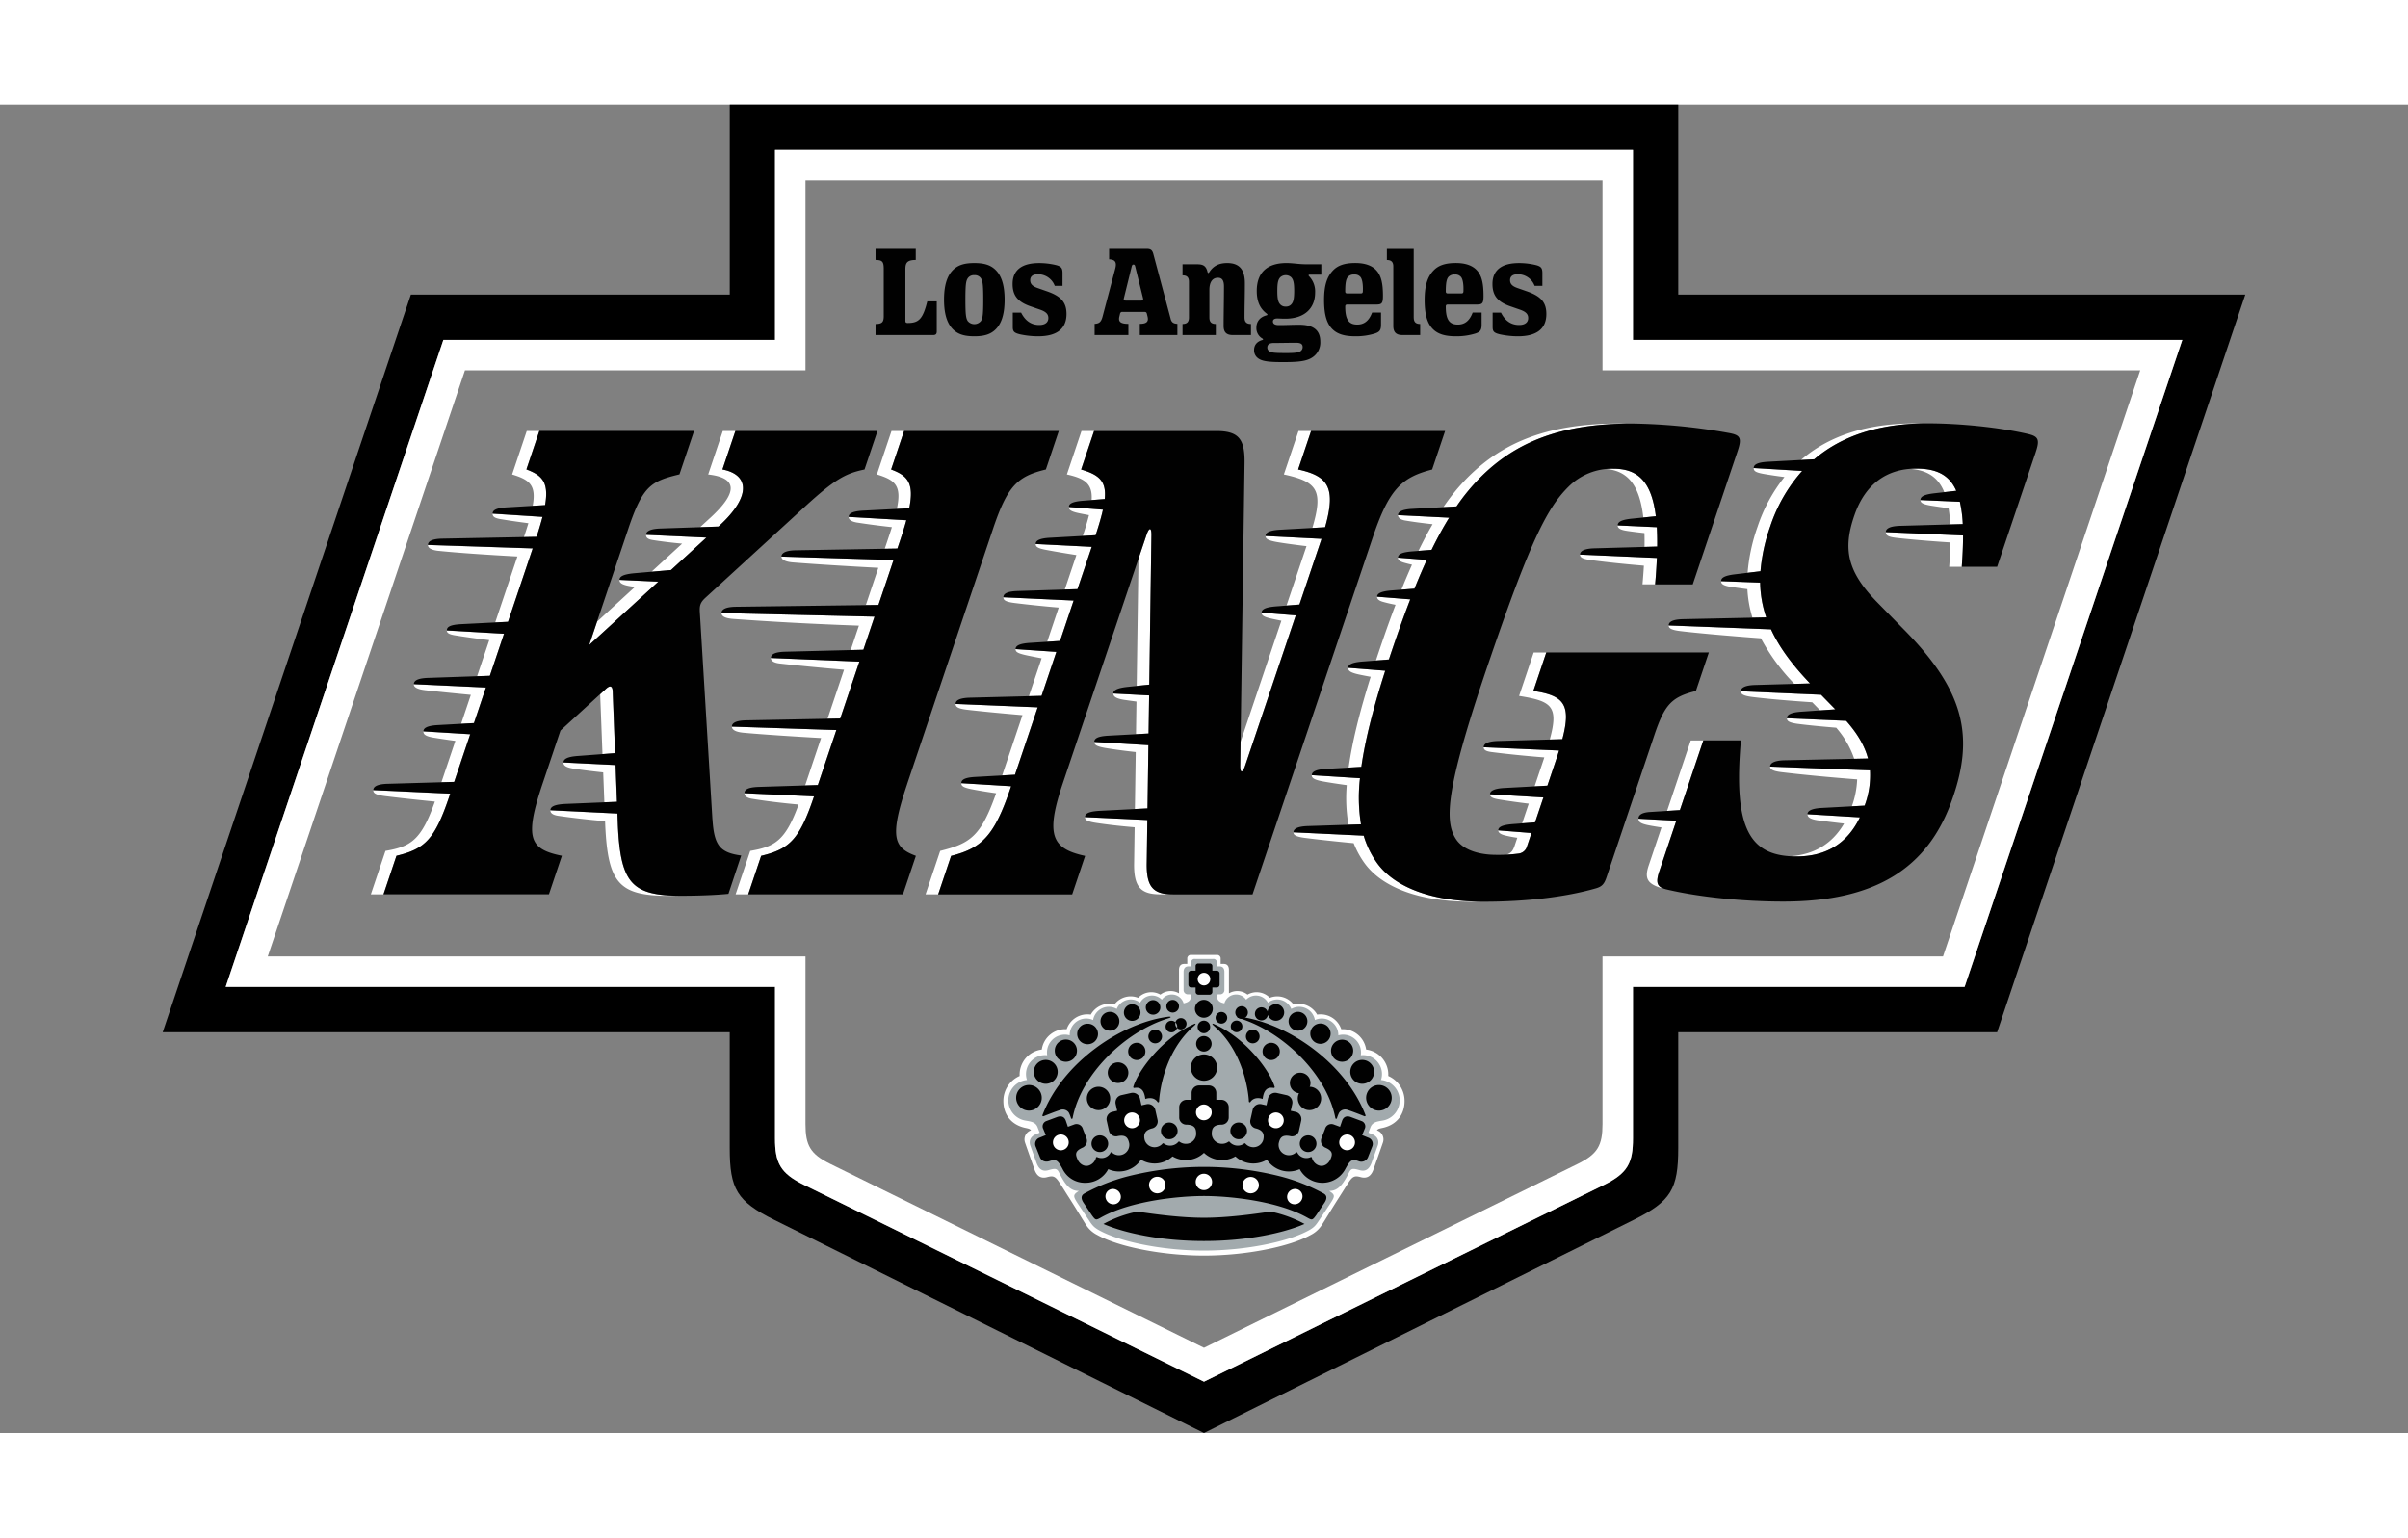 <?xml version="1.0" encoding="UTF-8" standalone="no"?>
<svg
   height="252.72"
   viewBox="-75 0 1110 612.404"
   width="395.695"
   version="1.1"
   id="svg14"
   sodipodi:docname="23-tile.svg"
   inkscape:version="1.3.2 (091e20e, 2023-11-25)"
   xmlns:inkscape="http://www.inkscape.org/namespaces/inkscape"
   xmlns:sodipodi="http://sodipodi.sourceforge.net/DTD/sodipodi-0.dtd"
   xmlns="http://www.w3.org/2000/svg"
   xmlns:svg="http://www.w3.org/2000/svg">
  <rect x="-75" y="0" width="1110" height="612.404" fill="#808080" stroke="none"/>
  <defs
     id="defs14" />
  <sodipodi:namedview
     id="namedview14"
     pagecolor="#ffffff"
     bordercolor="#000000"
     borderopacity="0.25"
     inkscape:showpageshadow="2"
     inkscape:pageopacity="0.0"
     inkscape:pagecheckerboard="0"
     inkscape:deskcolor="#d1d1d1"
     inkscape:zoom="3.3738509"
     inkscape:cx="182.13609"
     inkscape:cy="134.26794"
     inkscape:window-width="3440"
     inkscape:window-height="1387"
     inkscape:window-x="1728"
     inkscape:window-y="25"
     inkscape:window-maximized="1"
     inkscape:current-layer="svg14" />
  <path
     id="path1"
     d="M 261.392 0.003 L 261.392 87.544 L 114.399 87.544 L 0 427.613 L 261.381 427.613 L 261.381 481.065 C 261.381 499.894 264.705 505.611 281.878 514.124 L 479.989 612.405 L 678.105 514.124 C 695.278 505.603 698.602 499.894 698.602 481.065 L 698.602 427.613 L 845.6 427.613 L 959.999 87.544 L 698.613 87.544 L 698.613 0.003 L 261.392 0.003 z M 282.256 20.883 L 677.733 20.883 L 677.733 108.43 L 930.956 108.43 L 830.604 406.733 L 677.733 406.733 L 677.733 476.578 C 677.733 487.836 675.324 492.623 664.391 498.005 L 479.994 588.752 L 295.597 498.005 C 284.664 492.632 282.256 487.836 282.256 476.578 L 282.256 406.733 L 29.033 406.733 L 129.384 108.43 L 282.256 108.43 L 282.256 20.883 z " />
  <path
     id="path2"
     style="display:inline;fill:#ffffff;fill-opacity:1"
     d="M 282.256 20.883 L 282.256 108.43 L 129.384 108.43 L 29.033 406.733 L 282.256 406.733 L 282.256 476.578 C 282.256 487.836 284.664 492.632 295.597 498.005 L 479.994 588.752 L 664.391 498.005 C 675.324 492.623 677.733 487.836 677.733 476.578 L 677.733 406.733 L 830.604 406.733 L 930.956 108.43 L 677.733 108.43 L 677.733 20.883 L 282.256 20.883 z M 296.298 34.919 L 663.69 34.919 L 663.69 122.467 L 911.56 122.467 L 820.655 392.701 L 663.69 392.701 L 663.69 469.976 C 663.69 479.78 661.471 483.801 652.278 488.324 L 479.994 573.11 L 307.711 488.324 C 298.509 483.793 296.298 479.779 296.298 469.976 L 296.298 392.701 L 48.423 392.701 L 139.334 122.467 L 296.298 122.467 L 296.298 34.919 z " />
  <path
     d="m485.803 392.012a1.626 1.626 0 0 1 1.871 1.77v2.35h1.4c1.794 0 2.42 1.23 2.42 2.8v10.755a7.598 7.598 0 0 1 8.575.603 8.438 8.438 0 0 1 10.269 1.462 9.354 9.354 0 0 1 10.918 3.062 9.764 9.764 0 0 1 10.903 4.693 10.076 10.076 0 0 1 11.119 6.727 10.919 10.919 0 0 1 11.466 9.38 11.624 11.624 0 0 1 10.2 12.178 12.556 12.556 0 0 1 7.508 11.599c0 5.776-3.21 10.686-9.759 12.263-1.46.34-2.405.402-2.984 1.206a4.401 4.401 0 0 1 2.845 5.389c-.301 1.005-4.43 12.627-4.43 12.627-.983 2.93-2.862 4.392-5.854 3.573-2.83-.782-3.781-.394-5.784 2.682-1.53 2.35-2.683 4.269-3.874 6.101-3.517 5.452-6.665 10.779-8.443 13.494a13.176 13.176 0 0 1 -4.995 4.383c-9.906 5.53-30.218 9.495-49.185 9.495s-39.28-3.959-49.185-9.495a13.159 13.159 0 0 1 -4.995-4.383c-1.778-2.715-4.918-8.034-8.444-13.494-1.19-1.84-2.335-3.75-3.874-6.1-2.003-3.077-2.96-3.465-5.791-2.683-2.985.819-4.864-.642-5.846-3.573 0 0-4.128-11.622-4.43-12.627a4.397 4.397 0 0 1 2.845-5.389c-.58-.804-1.523-.858-2.992-1.206-6.542-1.577-9.758-6.487-9.758-12.263a12.556 12.556 0 0 1 7.508-11.599 11.635 11.635 0 0 1 10.198-12.178 10.928 10.928 0 0 1 11.468-9.38 10.069 10.069 0 0 1 11.118-6.727 9.774 9.774 0 0 1 10.903-4.693 9.349 9.349 0 0 1 10.918-3.062 8.428 8.428 0 0 1 10.269-1.462 7.594 7.594 0 0 1 8.574-.603v-10.755c0-1.57.627-2.8 2.42-2.8h1.4v-2.35a1.626 1.626 0 0 1 1.872-1.77h11.637z"
     fill="#fff"
     id="path4" />
  <path
     d="m561.603 449.654a8.725 8.725 0 0 0 -8.289-11.466c-.34 0-.689.023-1.029.054a7.544 7.544 0 0 0 .101-1.268 8.243 8.243 0 0 0 -8.242-8.235 8.091 8.091 0 0 0 -2.228.31v-.132a7.603 7.603 0 0 0 -7.597-7.609h-.011a7.595 7.595 0 0 0 -3.186.696 7.327 7.327 0 0 0 -10.887-5.111 6.967 6.967 0 0 0 -10.763-2.883 6.274 6.274 0 0 0 -10.037-1.377 5.644 5.644 0 0 0 -10.036 1.67c-2.606-.526-3.379-1.632-3.379-3.38 0-.687.123-.765.789-.765h.525a1.969 1.969 0 0 0 2.073-1.878v-8.405c0-1.446-.58-2.591-2.227-2.591h-1.284v-1.786a1.498 1.498 0 0 0 -1.724-1.632h-8.344a1.499 1.499 0 0 0 -1.724 1.632v1.786h-1.283c-1.655 0-2.234 1.153-2.234 2.59v8.406a1.975 1.975 0 0 0 2.079 1.878h.518c.665 0 .797.078.797.766 0 1.747-.774 2.845-3.38 3.379a5.644 5.644 0 0 0 -10.036-1.67 6.273 6.273 0 0 0 -10.036 1.377 6.957 6.957 0 0 0 -10.756 2.884 7.333 7.333 0 0 0 -10.895 5.11 7.53 7.53 0 0 0 -3.177-.696 7.611 7.611 0 0 0 -7.617 7.609v.132a8.236 8.236 0 0 0 -10.47 7.925 8.441 8.441 0 0 0 .094 1.268q-.508-.051-1.02-.054a8.733 8.733 0 0 0 -8.739 8.73 8.39 8.39 0 0 0 .45 2.736 9.439 9.439 0 0 0 -.821 18.69c2.482.441 4.771.626 5.707 3.1.255.673.58 1.477.943 2.506l-1.778.742c-2.56 1.067-3.28 3.24-2.475 5.304l2.637 7.339c.99 2.976 2.536 4.754 5.568 3.92 2.876-.79 3.873-1.044 4.863.796 2.915 5.8 5.165 8.776 9.294 8.738-2.868 1.855-2.768 2.412-.317 6.13l4.925 7.37c1.671 2.583 2.443 3.279 4.237 4.385 9.596 5.551 29.6 9.626 48.83 9.626s39.241-4.075 48.837-9.626c1.786-1.098 2.567-1.802 4.238-4.385l4.917-7.37c2.46-3.71 2.56-4.267-.317-6.13 4.13.038 6.379-2.939 9.301-8.738.983-1.84 1.988-1.585 4.857-.797 3.031.835 4.577-.943 5.574-3.92l2.637-7.338c.805-2.064.078-4.237-2.474-5.304l-1.778-.742c.363-1.029.688-1.833.936-2.506.934-2.474 3.232-2.66 5.713-3.1a9.441 9.441 0 0 0 -.819-18.69"
     fill="#a2aaad"
     fill-rule="evenodd"
     id="path5" />
  <g
     fill="#010101"
     id="g10">
    <path
       d="m476.13 406.997v2.026a1.302 1.302 0 0 0 1.3 1.299h5.141a1.29 1.29 0 0 0 1.291-1.3v-2.025h2.034a1.302 1.302 0 0 0 1.299-1.3v-5.142a1.294 1.294 0 0 0 -1.299-1.29h-2.034v-2.034a1.188 1.188 0 0 0 -1.29-1.291h-5.143a1.169 1.169 0 0 0 -1.3 1.29v2.035h-2.025a1.294 1.294 0 0 0 -1.299 1.29v5.142a1.297 1.297 0 0 0 1.299 1.3zm-43.578 106.023c13.817-7.708 35.931-9.866 47.445-9.88 11.513.014 33.627 2.156 47.445 9.88 2.413 1.347 2.52 1.33 4.26-1.027l3.874-5.8q1.857-2.892-.386-4.198a86.665 86.665 0 0 0 -20.244-7.965 143.405 143.405 0 0 0 -69.883 0 87.018 87.018 0 0 0 -20.244 7.965q-2.241 1.305-.386 4.199l3.873 5.799c1.733 2.358 1.84 2.38 4.26 1.027"
       id="path6" />
    <path
       d="m477.722 452.167a3.431 3.431 0 0 0 -3.434 3.428v3.184h-2.288a3.424 3.424 0 0 0 -3.425 3.423v4.619a3.297 3.297 0 0 0 3.084 3.409c4.393 0 4.733 2.095 4.733 4.423a4.727 4.727 0 0 1 -4.733 4.423 4.97 4.97 0 0 1 -2.96-.966.353.353 0 0 0 -.535.077 4.936 4.936 0 0 1 -3.765 1.725 4.88 4.88 0 0 1 -3.015-1.03.355.355 0 0 0 -.503.094 4.963 4.963 0 0 1 -2.652 1.562 4.736 4.736 0 0 1 -5.583-3.271c-.518-2.273-.232-4.477 3.65-5.351a3.312 3.312 0 0 0 2.265-4.005l-1.012-4.501a3.422 3.422 0 0 0 -4.098-2.59l-2.274.51-.704-3.108a3.424 3.424 0 0 0 -4.09-2.59l-4.508 1.013a3.432 3.432 0 0 0 -2.59 4.098l.695 3.1-2.234.503a3.433 3.433 0 0 0 -2.59 4.098l1.013 4.5a3.312 3.312 0 0 0 3.773 2.652c4.269-.967 5.08 1.006 5.583 3.27a4.776 4.776 0 0 1 -7.972 4.2.368.368 0 0 0 -.596.054 4.706 4.706 0 0 1 -6.116 2.11.409.409 0 0 0 -.642.31 5.006 5.006 0 0 1 -3.054 3.456c-2.134.843-4.4-.502-5.351-2.566-1.105-2.397-1.476-4.022 2.443-5.684a3.442 3.442 0 0 0 1.585-4.253l-1.653-4.276a3.027 3.027 0 0 0 -3.952-2.08l-2.954 1.083-.866-2.528c-.618-2.042-2.087-2.776-4.33-1.88l-4.77 1.779a2.596 2.596 0 0 0 -1.384 3.65c.51 1.237.89 2.156 1.16 2.83l-2.846 1.167a3.038 3.038 0 0 0 -1.794 4.144l1.918 4.825c.687 1.771 2.458 2.482 4.453 1.826 3.094-1.03 3.828-.302 5.931 3.495a11.421 11.421 0 0 0 10.624 6.525 11.793 11.793 0 0 0 10.5-6.301 12.101 12.101 0 0 0 15.086-4.362 12.112 12.112 0 0 0 14.553-1.515 12.097 12.097 0 0 0 14.49-1.639 12.097 12.097 0 0 0 14.49 1.639 12.096 12.096 0 0 0 14.544 1.516 12.102 12.102 0 0 0 15.086 4.361 11.906 11.906 0 0 0 21.125-.224c2.095-3.797 2.853-4.602 5.93-3.495a3.319 3.319 0 0 0 4.454-1.826l1.91-4.825a3.039 3.039 0 0 0 -1.794-4.144l-2.845-1.167c.278-.666.657-1.585 1.16-2.83a2.59 2.59 0 0 0 -1.384-3.65l-4.772-1.779c-2.235-.896-3.71-.162-4.322 1.88l-.866 2.528-2.96-1.083a3.008 3.008 0 0 0 -3.945 2.08l-1.655 4.276a3.434 3.434 0 0 0 1.578 4.253c3.928 1.662 3.55 3.279 2.451 5.684-.959 2.064-3.224 3.41-5.359 2.566a5.026 5.026 0 0 1 -3.054-3.456.403.403 0 0 0 -.633-.31 4.714 4.714 0 0 1 -6.125-2.11.359.359 0 0 0 -.587-.054 4.833 4.833 0 0 1 -4.33 1.152 4.776 4.776 0 0 1 -3.65-5.351c.518-2.273 1.314-4.238 5.59-3.27a3.311 3.311 0 0 0 3.766-2.653l1.013-4.5a3.427 3.427 0 0 0 -2.588-4.098l-.002-0-2.235-.502.696-3.101a3.432 3.432 0 0 0 -2.59-4.098l-4.508-1.013a3.43 3.43 0 0 0 -4.091 2.59l-.696 3.109-2.273-.51a3.418 3.418 0 0 0 -4.088 2.58l-.002.009-1.013 4.5a3.302 3.302 0 0 0 2.257 4.006c3.89.874 4.168 3.086 3.658 5.35a4.739 4.739 0 0 1 -5.59 3.272 4.97 4.97 0 0 1 -2.653-1.562.35.35 0 0 0 -.495-.093 4.966 4.966 0 0 1 -6.789-.696.355.355 0 0 0 -.533-.077 5.047 5.047 0 0 1 -2.962.966 4.783 4.783 0 0 1 -4.732-4.423c0-2.258.348-4.423 4.732-4.423a3.304 3.304 0 0 0 3.093-3.41v-4.608a3.43 3.43 0 0 0 -3.427-3.433h-2.295v-3.178a3.426 3.426 0 0 0 -3.418-3.434h-4.538zm2.274 71.726c19.655 0 36.558-3.619 46.347-7.872a56.096 56.096 0 0 0 -15.673-5.69c-8.166 1.213-19.973 2.83-30.682 2.83s-22.517-1.609-30.682-2.83a56.045 56.045 0 0 0 -15.672 5.69c9.796 4.253 26.7 7.872 46.347 7.872m25.648-94.327a3.151 3.151 0 0 0 -6.302.011l0.0.028a3.151 3.151 0 0 0 6.302-.039zm-14.925-8.52a2.676 2.676 0 1 0 -2.602 2.602 2.676 2.676 0 0 0 2.602-2.602zm6.989 3.959a2.676 2.676 0 1 0 -5.35-.146q-.002.073 0 .146a2.676 2.676 0 0 0 5.35 0zm17.252 11.459a3.974 3.974 0 1 0 -3.974 3.974 3.972 3.972 0 0 0 3.974-3.97zm9.393 9.82a4.755 4.755 0 1 0 .001 0z"
       id="path7" />
    <path
       d="m533.998 458.16a5.385 5.385 0 1 0 -5.38 5.382 5.38 5.38 0 0 0 5.38-5.382zm-17.035-39.712a3.826 3.826 0 1 0 -7.651.123q.001.051.003.102a3.826 3.826 0 0 0 7.648-.225zm10.697 3.989a4.335 4.335 0 1 0 -4.208 4.462 4.33 4.33 0 0 0 4.207-4.449l-0-.005m10.707 5.837a4.685 4.685 0 1 0 0.0.003zm-41.027-12.657a2.901 2.901 0 1 1 -.001 0zm9.471.534a3.015 3.015 0 1 0 .009.001m41.961 19.924a5.115 5.115 0 0 0 -10.229.061v.001a5.113 5.113 0 0 0 5.146 5.08h.003a5.101 5.101 0 0 0 5.08-5.122zm9.658 9.775a5.505 5.505 0 0 0 -11.01.07 5.497 5.497 0 0 0 5.528 5.466l.008-0a5.502 5.502 0 0 0 5.474-5.53zm8.098 11.97a5.895 5.895 0 0 0 -5.928-5.862l-.01 0a5.9 5.9 0 1 0 5.938 5.862zm-59.495.555c.488-3.959 1.988-5.637 5.119-5.072a.389.389 0 0 0 .41-.525c-2.274-7.648-13.407-22.285-27.117-28.54-.88-.403-1.407-.689-1.547-.519-.154.178.256.596.928 1.183 12.937 11.367 15.573 29.074 15.867 34.657a.391.391 0 0 0 .72.186s1.499-2.73 5.62-1.377"
       id="path8" />
    <path
       d="m497.013 421.392c19.772 6.303 39.76 25.935 43.549 45.854a.371.371 0 0 0 .695.093 16.324 16.324 0 0 1 1.051-2.668 3.383 3.383 0 0 1 4.052-1.175c2.367.796 5.792 2.125 7.54 2.837.34.14.696-.108.556-.463-9.395-24.465-36.257-42.342-57.32-45.296-1.106-.155-1.747-.162-1.778.046-.03.247.317.355 1.655.773zm-44.073 36.992c4.122-1.352 5.621 1.377 5.621 1.377a.39.39 0 0 0 .72-.186c.286-5.582 2.923-23.289 15.866-34.656.673-.595 1.09-1.005.928-1.182-.139-.17-.665.116-1.547.518-13.709 6.255-24.844 20.892-27.117 28.54a.391.391 0 0 0 .41.525c3.132-.565 4.631 1.113 5.12 5.072m10.029-37c1.338-.408 1.693-.524 1.655-.772-.031-.216-.673-.21-1.778-.047-21.063 2.962-47.925 20.839-57.32 45.297-.139.347.217.595.557.463 1.748-.718 5.173-2.041 7.539-2.837a3.394 3.394 0 0 1 4.052 1.175 16.362 16.362 0 0 1 1.052 2.668.368.368 0 0 0 .695-.094c3.789-19.918 23.778-39.55 43.548-45.852zm23.088 22.533a6.07 6.07 0 1 0 -6.07 6.07 6.07 6.07 0 0 0 6.07-6.07zm-3.223-18.759a2.89 2.89 0 1 0 0 .021c0-.007 0-.013 0-.02zm.678 7.796a3.573 3.573 0 1 1 0-.001zm.55-16.145a4.121 4.121 0 1 0 -4.122 4.121 4.12 4.12 0 0 0 4.122-4.121zm15.773 56.283a3.843 3.843 0 1 0 -3.843 3.843 3.838 3.838 0 0 0 3.843-3.843zm32.005 5.922a3.843 3.843 0 1 0 -3.843 3.843 3.838 3.838 0 0 0 3.843-3.843zm-71.686-5.922a3.843 3.843 0 1 0 3.843-3.843 3.839 3.839 0 0 0 -3.843 3.843zm-32.013 5.922a3.843 3.843 0 1 0 3.843-3.843 3.838 3.838 0 0 0 -3.843 3.843zm18.597-56.639a3.825 3.825 0 0 0 .328-7.643q-.051-.002-.103-.003a3.825 3.825 0 0 0 -.225 7.646zm-10.207 4.516a4.324 4.324 0 0 0 4.453-4.191l0-.015a4.314 4.314 0 0 0 -4.17-4.453l-.036-.001a4.332 4.332 0 1 0 -.259 8.66l.004 0"
       id="path9" />
    <path
       d="m426.209 433.146a4.727 4.727 0 1 0 .278-9.449 4.727 4.727 0 1 0 -.278 9.449zm39.334-14.591a2.915 2.915 0 0 0 .044-5.83l-.014-0a2.908 2.908 0 0 0 -2.93 2.886l-0.0.014a2.908 2.908 0 0 0 2.886 2.93zm-9.04.975a3.347 3.347 0 0 0 3.372-3.322l0-.01a3.352 3.352 0 1 0 -3.374 3.324h.002m-40.207 21.712a5.115 5.115 0 0 0 .072-10.23l-.01-0a5.11 5.11 0 0 0 -5.142 5.078l-0.0.01a5.102 5.102 0 0 0 5.062 5.142l.018 0zm-9.278 10.161a5.502 5.502 0 0 0 5.536-5.468v-.007a5.496 5.496 0 0 0 -5.456-5.536l-.011-0a5.505 5.505 0 0 0 -5.544 5.466l-0.0.009a5.509 5.509 0 0 0 5.475 5.536zm-7.7 12.364a5.899 5.899 0 1 0 -.013-0l.012 0zm58.168-31.023a3.146 3.146 0 0 0 3.17-3.122l0-.008a3.147 3.147 0 0 0 -3.123-3.171l-.008-0a3.147 3.147 0 0 0 -3.17 3.124v.007a3.147 3.147 0 0 0 3.124 3.17h.007zm14.467-9.014a2.602 2.602 0 1 1 0-.001zm-6.987 3.958a2.676 2.676 0 1 0 -2.675-2.677v.002a2.676 2.676 0 0 0 2.675 2.675zm-15.947 12.758a3.974 3.974 0 1 0 -3.974-3.975 3.973 3.973 0 0 0 3.974 3.975zm-8.629 10.593a4.751 4.751 0 1 0 -4.756-4.755 4.757 4.757 0 0 0 4.756 4.755zm-9.015 12.511a5.385 5.385 0 1 0 -5.382-5.38 5.38 5.38 0 0 0 5.382 5.38z"
       id="path10" />
  </g>
  <path
     d="m482.894 403.13a2.904 2.904 0 1 1 -2.9-2.9 2.9 2.9 0 0 1 2.9 2.9zm-2.945 89.741a3.773 3.773 0 1 1 -3.774 3.773 3.774 3.774 0 0 1 3.774-3.773zm-25.238 5.753a3.78 3.78 0 1 1 7.471-1.157q.013.083.022.167a3.77 3.77 0 0 1 -3.238 4.236l-.009.001a3.774 3.774 0 0 1 -4.244-3.236l-.002-.012zm-19.911 5.898a3.437 3.437 0 0 1 2.112-4.469 3.648 3.648 0 0 1 4.539 2.266 3.438 3.438 0 0 1 -2.112 4.47 3.66 3.66 0 0 1 -4.539-2.266zm62.978-6.889a3.779 3.779 0 1 1 7.493.99 3.779 3.779 0 1 1 -7.493-.99zm20.755 4.679a3.666 3.666 0 0 1 4.539-2.266 3.429 3.429 0 0 1 2.11 4.47 3.654 3.654 0 0 1 -4.538 2.265 3.435 3.435 0 0 1 -2.11-4.47zm-38.6-41.367a3.63 3.63 0 1 1 -3.634 3.633 3.635 3.635 0 0 1 3.634-3.633zm33.211 3.679a3.631 3.631 0 1 1 -3.634 3.634 3.634 3.634 0 0 1 3.634-3.634zm32.83 10.153a3.63 3.63 0 1 1 -3.635 3.634 3.635 3.635 0 0 1 3.635-3.634zm-95.508-6.525a3.635 3.635 0 1 1 0-.001zm-32.825 10.16a3.635 3.635 0 1 1 0-.001z"
     fill="#fff"
     id="path11" />
  <path
     d="m374.133 73.008c-4.624 0-7.075.959-8.954 2.42-3.317 2.63-5.01 7.222-5.01 14.46s1.692 11.83 5.01 14.459c1.879 1.47 4.33 2.42 8.954 2.42s7.075-.959 8.946-2.42c3.317-2.629 5.011-7.222 5.011-14.46s-1.694-11.83-5.01-14.459c-1.88-1.469-4.33-2.42-8.947-2.42zm0 5.59a3.352 3.352 0 0 1 3.04 1.446c.788 1.214 1.073 2.884 1.073 9.843s-.278 8.637-1.074 9.843a3.925 3.925 0 0 1 -6.086 0c-.788-1.213-1.075-2.884-1.075-9.843s.279-8.636 1.075-9.843a3.371 3.371 0 0 1 3.047-1.446zm-17.32 12.078v13.81c0 1.214-.45 1.716-1.709 1.716h-26.514v-5.102c3.155 0 3.78-.967 3.78-3.743v-21.565c0-3.356-.594-4.199-3.78-4.199v-5.103h18.542v5.103c-4.044 0-4.779 1.361-4.779 4.315v23.691c0 .743.248 1.044 1.067 1.044 5.12 0 6.967-1.817 9.024-9.959h4.36zm107.803 7.98-7.957-29.761c-.48-1.779-1.152-2.413-3.139-2.413h-17.259v4.794c2.893.17 3.612 1.377 2.792 4.454l-5.807 21.96c-.649 2.428-1.46 3.224-3.665 3.34v5.165h15.565v-5.165c-3.812 0-4.725-1.106-4.144-3.425l.285-1.191a.995.995 0 0 1 1.16-.881h10.068c.765 0 1.005.278 1.152.88l.317 1.269c.549 2.227-.324 3.348-3.58 3.348v5.165h17.328v-5.165c-1.887-.092-2.706-.727-3.131-2.373m-13.594-8.344h-7.051c-.875 0-1.091-.287-.875-1.16l3.612-14.614c.147-.58.402-.835.788-.835.387 0 .65.255.789.835l3.61 14.614c.218.882 0 1.16-.88 1.16m95.284-10.872c-.827.998-1.19 2.815-1.19 6.58 0 .727.263.99.965.99h6.202c.704 0 .936-.263.966-.99.132-3.185-.285-5.582-1.105-6.58a3.309 3.309 0 0 0 -2.86-1.136 3.575 3.575 0 0 0 -2.978 1.136zm4.322 21.937c3.264 0 5.437-1.74 6.882-5.536h4.114v5.543c0 2.56-.665 3.38-2.838 4.098a29.18 29.18 0 0 1 -9.117 1.276c-4.902 0-8.064-1.02-10.291-3.123-2.769-2.614-4.006-6.828-4.006-13.586s1.37-10.794 4.168-13.678c2.026-2.088 4.956-3.38 10.222-3.38 4.593 0 7.717 1.238 9.658 3.325 2.304 2.475 3.1 6.086 3.1 11.862 0 3.301-.518 3.943-2.984 3.943h-13.446c-.711 0-.966.271-.966.99 0 6.263 1.87 8.258 5.512 8.258m42.033-21.929c-.827.998-1.191 2.815-1.191 6.58 0 .727.263.99.967.99h6.2c.712 0 .936-.263.967-.99.132-3.185-.294-5.582-1.106-6.58a3.333 3.333 0 0 0 -2.868-1.136 3.584 3.584 0 0 0 -2.977 1.136m4.323 21.937c3.263 0 5.443-1.74 6.881-5.536h4.121v5.543c0 2.56-.664 3.38-2.845 4.098a29.119 29.119 0 0 1 -9.108 1.276c-4.91 0-8.073-1.02-10.292-3.123-2.768-2.614-4.013-6.828-4.013-13.586s1.368-10.794 4.175-13.678c2.026-2.088 4.949-3.38 10.223-3.38 4.585 0 7.708 1.238 9.649 3.325 2.304 2.475 3.1 6.086 3.1 11.862 0 3.301-.518 3.943-2.984 3.943h-13.446c-.712 0-.967.271-.967.99 0 6.263 1.871 8.258 5.513 8.258m-20.281-3.255c0 2.049.911 2.977 2.96 2.977v5.103h-8.203c-2.915 0-4.176-1.361-4.176-4.199v-27.403c0-2.041-.904-2.977-2.96-2.977v-5.103h12.37v31.602zm-161.906-14.583h-3.573a8.229 8.229 0 0 0 -7.801-5.359c-2.514 0-3.519 1.168-3.519 2.722 0 1.755 1.02 2.791 3.41 3.634l4.376 1.532c6.495 2.272 8.939 5.102 8.939 10.438 0 6.967-4.647 10.268-13.083 10.268a39.542 39.542 0 0 1 -8.343-.904c-2.845-.681-3.332-1.415-3.332-3.434v-6.58h3.835c1.817 3.626 4.492 5.707 8.381 5.707 2.838 0 4.176-1.307 4.176-3.209s-1.222-2.962-3.897-3.89l-4.26-1.477c-5.908-2.049-8.321-4.956-8.321-10.322 0-6.008 3.773-9.642 12.248-9.642a33.556 33.556 0 0 1 7.43.85c2.831.658 3.334 1.485 3.334 3.851zm221.189 0h-3.565a8.229 8.229 0 0 0 -7.802-5.359c-2.52 0-3.518 1.168-3.518 2.722 0 1.755 1.021 2.791 3.41 3.634l4.377 1.532c6.495 2.272 8.938 5.102 8.938 10.438 0 6.967-4.647 10.268-13.083 10.268a39.597 39.597 0 0 1 -8.35-.904c-2.846-.681-3.325-1.415-3.325-3.434v-6.58h3.835c1.817 3.626 4.492 5.707 8.382 5.707 2.837 0 4.167-1.307 4.167-3.209s-1.214-2.962-3.889-3.89l-4.26-1.477c-5.916-2.049-8.32-4.956-8.32-10.322 0-6.008 3.78-9.642 12.255-9.642a33.562 33.562 0 0 1 7.423.85c2.83.658 3.333 1.485 3.333 3.851v5.823zm-134.31 17.56v5.103h-8.436c-2.915 0-4.176-1.361-4.176-4.199 0-5.597.164-11.845.164-18.17 0-2.892-.921-4.037-2.77-4.037-2.403 0-3.95 1.817-3.95 5.614v12.712c0 2.05.904 2.977 2.961 2.977v5.103h-15.349v-5.103c2.058 0 2.962-.928 2.962-2.977v-16.454c0-2.042-.904-2.977-2.962-2.977v-5.104h6.805c2.954 0 4.083.944 4.733 3.588.123.518.463.565.765.1 1.794-2.79 4.284-4.26 8.29-4.26 5.62 0 8.149 3.023 8.149 9.325s-.162 10.183-.162 15.782c0 2.05.911 2.977 2.96 2.977m16.037-8.026a3.132 3.132 0 0 0 2.49-.951c1.021-1.045 1.4-2.629 1.4-6.286s-.379-5.235-1.4-6.28a3.738 3.738 0 0 0 -4.98 0c-1.02 1.045-1.398 2.63-1.398 6.28s.378 5.241 1.398 6.286a3.134 3.134 0 0 0 2.49.95zm.178 21.441c4.67 0 6-.324 6.774-.967a2.23 2.23 0 0 0 .835-1.809c0-1.391-.92-1.964-2.954-1.964-3.556 0-7.036.093-10.369.093-2.026 0-2.954.765-2.954 2.072a2.015 2.015 0 0 0 .851 1.701c.796.58 1.856.866 6.897.866h.904l.017.008zm10.578-35.421a10.079 10.079 0 0 1 2.776 7.538c0 7.091-4.678 12.033-13.81 12.033-1.925 0-2.196-.093-3.696-.093-1.369 0-1.933.587-1.933 1.345 0 .966.642 1.708 2.791 1.708 3.333 0 5.792-.162 9.356-.162 7.013 0 9.689 2.915 9.689 7.802a8.202 8.202 0 0 1 -2.76 6.564c-2.258 1.934-5.189 2.854-13.308 2.854h-1.948c-6.898 0-9.232-.657-10.748-1.833a4.48 4.48 0 0 1 -1.756-3.765c0-2.174 1.269-3.905 3.86-4.6.409-.117.347-.441 0-.658a5.501 5.501 0 0 1 -2.8-5.034c0-2.722 1.57-4.895 4.732-5.69.441-.11.448-.45.109-.704-3.179-2.36-4.671-5.645-4.671-10.562 0-8.19 4.57-12.82 13.67-12.82 3.279 0 5.344.571 9.635.571h6.449v4.779h-5.359c-.533 0-.673.34-.278.727z"
     fill="#010101"
     id="path12" />
  <path
     d="m718.374 219.682c0 1.036.58 2.05 4.91 2.682 2.095.31 4.585.65 7.197.99a54.627 54.627 0 0 0 2.336 13.183l6.348-.139a52.229 52.229 0 0 1 -2.798-16.043l-18.001-.673h.008zm-52.788-51.699c9.379.905 15.17 6.843 16.934 22.346l5.745-.58c-2.011-16.508-8.707-21.912-19.579-21.912-1.06 0-2.087.046-3.1.14m44.597 125.13h-5.806l-10.926 32.507 5.93-.371zm43.597-7.647c3.882.526 10.632 1.19 17.66 1.778a42.864 42.864 0 0 1 8.305 14.359l6.364-.14c-1.508-5.706-4.756-11.358-10.068-17.366l-27.349-1.213c0 1.19.75 1.994 5.089 2.59m7.514-121.953c12.357-10.539 28.957-16.153 49.827-16.532-1.206-.023-2.397-.03-3.564-.03-22.146 0-39.597 5.768-52.417 16.895zm47.035 4.276c-.967 0-1.919.046-2.854.116 7.794.595 12.921 3.71 15.774 10.747l5.544-.626c-3.271-7.423-9.24-10.237-18.465-10.237zm-114.113 72.312c0 1.09.804 2.018 5.165 2.56 7.902.974 22.81 2.272 37.331 3.347a92.72 92.72 0 0 0 15.449 21.04l7.222-.209c-8.095-8.443-14.15-16.547-18.008-24.952zm33.249 30.334c0 1.19.851 2.056 5.196 2.613 6.975.897 18.086 1.825 27.712 2.46l3.674 3.765 6.974-.487-6.573-6.727-36.99-1.617zm-334.581 38.451 10.461-31.067-37.841-1.563c0 1.253.82 2.165 5.165 2.684 6.217.727 15.92 1.67 25.648 2.498l-9.348 27.773 5.915-.332zm-90.885 4.787 8.536-25.37-48.164-1.576c0 1.252 1.283 2.458 5.444 2.837 8.266.75 22.253 1.686 35.676 2.436l-7.353 21.859 5.869-.186zm209.498-76.634c1.275.271 2.69.564 4.175.866l-18.828 55.897-.155 10.694c-.061 3.795 1.052 3.865 2.312.116l23.306-69.197-15.744-1.252c0 1.183.658 1.956 4.933 2.869m1.987-35.415c2.846.51 8.374 1.276 13.764 1.91l-9.217 27.388 5.954-.464 9.665-28.703c.186-.541.355-1.066.534-1.593l-25.827-1.299c0 1.153.82 1.988 5.127 2.761zm82.896-16.407a95.571 95.571 0 0 1 11.073-13.454c15.99-15.967 36.241-24.241 66.807-24.713q-1.523-.04-3.047-.047c-32.135 0-53.082 8.313-69.567 24.76a95.509 95.509 0 0 0 -11.304 13.787l6.03-.333zm-66.427 9.928 5.87-.325c5.172-18.302 1.392-23.622-12.426-26.622l5.97-17.746h-5.808l-6.742 20.035c15.387 3.34 18.294 7.276 13.13 24.658m208.563-24.813c2.467.417 5.63.896 9.054 1.345a74.514 74.514 0 0 0 -12.325 22.717 83.839 83.839 0 0 0 -4.663 21.457l5.954-.719a81.267 81.267 0 0 1 4.515-20.738 72.811 72.811 0 0 1 14.685-25.508l-22.34-1.339c0 1.347.805 2.058 5.12 2.785zm-170.125 76.062q3.17-9.237 6.687-18.35l-15.301-1.212c0 .974.664 1.785 2.722 2.38 1.585.457 3.556.913 5.799 1.354q-2.978 7.866-5.715 15.82-1.696 4.909-3.316 9.844l5.953-.457q1.552-4.705 3.17-9.387m14.304-36.512-13.285-1.052c0 1.145.812 1.802 3.225 2.467.95.271 2.049.534 3.255.805q-2.551 5.699-4.872 11.498l6-.464c1.903-4.725 3.79-9.156 5.677-13.254zm10.298-19.454-23.583-1.19c0 1.097 1.113 2.103 3.194 2.467 3.364.58 7.995 1.213 12.781 1.723-2.196 3.75-4.353 7.842-6.51 12.295l6.015-.464c2.675-5.49 5.367-10.4 8.103-14.83zm-458.647 121.837 7.392-21.99-21.574-1.323c0 1.122.534 2.205 4.857 2.907 2.814.457 6.208.967 9.89 1.455l-6.434 19.114 5.86-.163h.008zm429.189-51.296-17.104-1.353c0 1.19.658 2.15 4.957 3.085 1.477.325 3.356.688 5.451 1.067-5.203 16.602-8.56 30.319-10.16 41.855l5.838-.34c1.716-12.117 5.35-26.623 11.01-44.314m235.447-61.271c5.823.673 15.326 1.516 25.1 2.134q-.139 5.616-.566 11.22h5.808c.401-5.366.603-10.16.595-14.42l-35.615-1.562c0 1.492 1.098 2.21 4.67 2.628m-166.979 52.859-6.735 20.035c14.916 2.405 18.41 4.623 14.143 20.112l5.799-.156c4.23-16.13.627-20.158-13.369-22.237l5.969-17.746h-5.806v-.008zm196.463-69.466-18.179-.797c0 1.122.75 1.917 5.072 2.613 1.917.31 4.733.727 7.887 1.16a66.995 66.995 0 0 1 .757 7.477l5.8-.162a58.871 58.871 0 0 0 -1.337-10.29zm-276.561 127.427-22.238-1.408c0 1.153.773 2.08 5.073 2.885 2.59.48 6.641 1.114 11.087 1.725a72.194 72.194 0 0 0 .782 18.248l5.768-.186a76.583 76.583 0 0 1 -.464-21.264m137.014-106.775c.038-3.24-.031-6.2-.186-8.938l-18.03-.82c0 1.199 1.035 2.019 4.12 2.498 2.196.34 5.166.719 8.227 1.036.07 1.987.07 4.145.04 6.386zm98.133 103.179-46.07-1.748c0 1.122.828 2.018 5.189 2.56 8.629 1.067 23.042 2.443 34.934 3.332a41.123 41.123 0 0 1 -2.466 12.442l5.923-.325a40.383 40.383 0 0 0 2.49-16.27m-144.987-4.096q.846-2.511 1.631-5.042l-34.75-1.523c0 1.183.944 1.879 3.674 2.227 6.333.827 15.603 1.777 24.271 2.458-.208.611-.402 1.23-.626 1.88l-3.858 11.466 5.915-.316 3.75-11.15zm108.126 43.703q1.506.094 3.015.093c13.3 0 23.282-5.753 29.174-18.025l-24.165-1.453c0 1.16.85 2.288 5.197 2.876 3.479.464 7.46.96 11.668 1.423-5.552 9.51-14.012 14.374-24.882 15.078m-113.715-27.11-24.642-1.476c0 1.12.896 1.847 3.873 2.35 4.113.688 8.822 1.36 13.996 1.987l-3.055 9.085 5.954-.463 3.866-11.49zm51.472-98.246c.395-4.391.657-8.428.813-12.178l-35.438-1.547c0 1.152.805 1.987 5.158 2.56 6.526.865 14.552 1.747 24.303 2.56q-.252 4.307-.643 8.605zm-68.51 124.614c1.903-.086 3.751-.217 5.49-.464a4.614 4.614 0 0 0 4.03-3.542l2.009-5.97-15.333-1.214c0 .974.951 1.771 3.023 2.304a57.22 57.22 0 0 0 5.768 1.107l-1.267 3.773c-.704 2.072-1.5 3.302-3.712 4.012m-163.67-147.299c.063-3.71-1.082-3.696-2.273-.123l-3.688 10.933-.842 58.688 5.814-.603.99-68.887v-.008zm-285.21-13.477 5.707-.341c1.794-10.484-1.299-13.74-8.622-16.446l5.97-17.746h-5.808l-6.734 20.035c8.165 2.474 11.212 4.98 9.48 14.505m-43.371 20.715c9.008.927 22.308 1.825 36.318 2.59l-10.237 30.435 5.907-.302 11.382-33.837-48.31-1.592c0 1.299 1.415 2.342 4.933 2.714m301.025-23.435 6.055-.465c.82-8.227-2.551-11.18-10.887-13.624l5.97-17.746h-5.808l-6.735 20.035c8.213 1.832 11.909 4.198 11.405 11.806m-307.451 87.623c5.08.595 13.176 1.414 21.295 2.18l-4.493 13.37 5.916-.334 5.512-16.407-33.224-1.54c-.032 1.277 1.476 2.313 4.986 2.723m131.549-79.311-4.585 4.207 8.482-.286.301-.279c15.117-13.856 13.733-23.707 1.532-26.034l5.969-17.746h-5.807l-6.735 20.042c13.47 1.508 13.895 8.15.843 20.105m83.655-40.154-6.735 20.035c8.552 2.59 11.49 5.203 9.202 15.89l5.714-.287c2.335-11.629-.704-15.055-8.343-17.884l5.96-17.746h-5.805l.008-.008zm-180.27 40.618c3.395.587 7.763 1.229 12.89 1.894q-.983 3.232-2.064 6.434l5.837-.109c1.137-3.472 2.041-6.51 2.738-9.209l-23.004-1.484c0 1.299.905 2.026 3.595 2.482m403.972 158.364a42.046 42.046 0 0 1 -6.032-12.441l-32.39-1.54c0 1.107.834 1.98 5.165 2.56 4.894.65 14.567 1.71 22.617 2.46a41.661 41.661 0 0 0 4.832 8.968c8.011 11.297 25.23 18.025 49.332 18.025 1.322 0 2.644-.016 3.96-.032-23.12-.34-39.675-6.989-47.484-17.985m-427.531-30.565.41-1.23-35.468-1.64c0 1.268.89 2.18 5.513 2.76 5.768.72 13.54 1.594 22.902 2.514-6.255 17.7-10.994 20.76-22.778 22.74l-6.743 20.042h5.807l5.97-17.745c13.12-3.147 17.698-7.562 24.379-27.434m321.499 30.659.278-19.779-28.732-1.338c0 1.238.835 2.026 5.165 2.684 4.94.75 11.142 1.469 17.715 2.01l-.232 16.423c-.21 10.926 2.852 14.506 12.062 14.506h5.807c-9.21 0-12.272-3.588-12.063-14.506zm236.283 3.936 7.856-23.368-17.452-.927c0 1.407.727 2.266 5.019 3.085 1.708.325 3.61.642 5.582.935l-5.9 17.56c-2.134 6.295-.58 8.924 8.181 11.02-4.33-1.037-5.072-3.04-3.286-8.313m-299.061-38.468.278-.82-22.964-1.406c0 1.214.603 1.987 4.902 2.83 3.533.688 7.245 1.275 11.142 1.832-6.983 19.896-11.993 23.166-25.78 26.583l-6.742 20.035h5.807l5.97-17.738c14.158-3.58 19.949-9.24 27.387-31.307m-181.012 17.327-.216-5.528-30.89-1.524c0 1.198.919 2.165 3.657 2.567 6.054.882 13.492 1.755 21.564 2.474l.078 2.01c1.26 26.747 6.503 32.392 29.267 32.392 1.183 0 2.359-.016 3.525-.023-20.837-.395-25.772-6.55-26.985-32.376m66.057 13.981c13.121-3.148 17.7-7.563 24.38-27.42l-32.081-1.485c0 1.238 1.027 2.165 3.363 2.568 5.907.99 13.74 1.964 21.596 2.668-6.015 16.524-10.817 19.446-22.292 21.38l-6.742 20.041h5.806l5.97-17.745v-.008zm178.847-73.998-16.508-.874c0 1.183.835 2.312 5.165 2.961 1.522.225 3.41.495 5.498.765l-.217 15.033 5.807-.31zm-204.086-72.715-27.83-1.284c0 1.23.705 2.018 3.194 2.412 3.759.596 8.576 1.2 13.454 1.64l-14.142 12.982 8.993-.78 16.33-14.97zm142.043 30.125c5.39.68 12.611 1.446 20.352 2.11l-5.305 15.759 5.938-.38 6.263-18.626-32.398-1.508c0 1.214.72 2.088 5.142 2.645m14.815-24.427c3.711.704 8.444 1.508 13.702 2.335l-5.35 15.89 5.868-.186 6.572-19.5-25.841-1.3c0 1.246.742 1.973 5.057 2.768m22.562-6.826c1.523-4.64 2.652-8.52 3.379-11.777l-15.697-1.244c0 1.267.673 2.072 4.965 2.938 1.337.27 2.776.54 4.298.827-.672 2.73-1.638 5.916-2.852 9.581zm-222.628 72.072c-.1-2.614-1.214-2.962-3.054-1.276l-2.705 2.475 1.067 27.666 5.79-.441-1.097-28.432v.008zm1.314 33.899-24.016-1.175c0 1.275.936 2.234 4.771 2.837 3.178.503 7.825 1.122 13.57 1.717l.534 13.818 5.791-.24-.657-16.958h.008zm1.825-85.365c0 1.152.719 2.195 5.034 2.914.61.093 1.33.217 2.087.325l-17.483 16.045-3.618 10.755 31.872-29.204-17.9-.828zm117.561 16.934-70.54-1.663c0 1.338 1.391 2.412 5.443 2.715 18.55 1.345 36.566 2.327 57.907 3.093l-3.79 11.266 5.855-.148 5.134-15.263zm-7.87-43.347c4.894.773 10.547 1.5 15.882 2.087-.472 1.524-.997 3.14-1.592 4.887l-1.71 5.089 5.831-.101 1.09-3.232c1.253-3.712 2.258-6.952 3.047-9.828l-26.599-1.53c0 1.29 1.26 2.195 4.044 2.636m133.721 131.733.417-29.15-24.951-1.5c0 1.215.842 2.096 5.18 2.815q6.931 1.135 13.918 1.871l-.38 26.267 5.816-.294zm-48.836-51.883 6.827-20.274-18.797-1.276c0 1.214.673 1.903 4.957 2.839 2.01.44 4.414.911 7.043 1.398l-5.876 17.453 5.853-.148-.007.009zm-68.224-62.615-51.682-1.585c0 1.492 1.925 2.436 5.443 2.714 10.446.812 23.993 1.663 39.226 2.475l-5.776 17.188 5.83-.077 6.967-20.715h-.007zm-186.099 53.398 6.518-19.392-26.36-1.515c0 1.067.983 1.755 3.58 2.189 3.866.641 9.867 1.507 15.99 2.258l-5.605 16.662 5.877-.201zm161.512 19.68 8.822-26.229-40.796-1.685c-.03 1.168 1.145 2.211 4.098 2.544 8.181.935 19.772 2.05 29.631 2.876l-7.601 22.602 5.837-.108z"
     fill="#fff"
     id="path13" />
  <path
     d="m863.408 160.212-17.8 52.828h-16.307c.402-5.374.604-10.161.596-14.429l-35.615-1.555c0-1.329 1.276-2.736 6.658-2.89l28.826-.805a58.913 58.913 0 0 0 -1.338-10.292l-18.179-.797c0-1.391 1.168-2.52 6.55-3.123l9.982-1.13c-3.271-7.43-9.233-10.237-18.457-10.237-13.81 0-23.49 7.4-28.347 21.078-5.815 16.37-3.224 26.73 10.632 40.834l12.519 12.767c27.79 28.339 32.166 49.401 21.31 79.116-10.896 29.792-34.13 45.829-77.408 45.829-18.387 0-39.017-2.08-53.879-5.62-4.33-1.03-5.064-3.04-3.278-8.313l7.856-23.367-17.452-.927c0-1.292.858-2.676 4.84-3.055l14.251-.897 10.81-32.135h17.32c-3.665 41.174 4.33 53.492 25.68 53.492 13.291 0 23.28-5.753 29.165-18.024l-24.163-1.454c0-1.275 1.299-2.598 6.658-2.892l19.694-1.06a40.352 40.352 0 0 0 2.497-16.268l-46.07-1.748c0-1.29 1.33-2.752 6.658-2.89l38.484-.82c-1.516-5.707-4.755-11.36-10.067-17.375l-27.342-1.206c0-1.362 1.26-2.621 6.611-2.992l15.72-1.098-6.573-6.727-36.99-1.617c0-1.307 1.276-2.737 6.657-2.884l25.261-.71c-8.095-8.452-14.15-16.556-18.008-24.954l-47.159-1.786c0-1.46 1.33-2.76 6.658-2.892l38.305-.819a52.514 52.514 0 0 1 -2.8-16.044l-18-.673c0-1.384 1.152-2.529 6.526-3.162l11.622-1.393a80.941 80.941 0 0 1 4.523-20.738 72.63 72.63 0 0 1 14.684-25.508l-22.338-1.337c0-1.4 1.298-2.6 6.657-2.892l21.248-1.145c12.789-10.91 30.14-16.563 52.07-16.563 15.146 0 33.426 1.857 46.578 4.926 4.686 1.09 5.39 2.62 3.464 8.343m-156.663 110.1 5.97-17.738h-74.926l-5.962 17.738c13.995 2.087 17.606 6.116 13.369 22.237l-29.607.836c-5.382.154-6.658 1.53-6.658 2.891l34.749 1.516q-.779 2.533-1.63 5.042l-3.75 11.15-19.819 1.066c-5.35.287-6.65 1.609-6.65 2.893l24.643 1.476-3.866 11.49-10.322.796c-5.39.418-6.65 1.585-6.65 2.892l15.332 1.214-2.01 5.962a4.607 4.607 0 0 1 -4.028 3.542 72.737 72.737 0 0 1 -10.23.564c-8.05 0-15.318-2.274-18.573-7.291-5.467-8.429-4.786-23.506 16.045-84.09 18.534-54.01 26.22-68.8 35.893-78.373a28.31 28.31 0 0 1 20.638-8.258c10.871 0 17.567 5.397 19.585 21.913l-11.026 1.106c-5.39.541-6.557 1.716-6.557 3.108l18.032.828c.162 2.721.223 5.69.185 8.93l-28.942.812c-5.382.155-6.658 1.585-6.658 2.892l35.446 1.547q-.26 6.097-.813 12.177h17.344l20.646-61.332c2.064-6.139 1.305-7.461-3.79-8.42a267.977 267.977 0 0 0 -45.11-4.393c-32.135 0-53.09 8.313-69.567 24.76a95.114 95.114 0 0 0 -11.073 13.454l-20.32 1.121c-5.366.293-6.658 1.57-6.658 2.892l23.584 1.19c-2.737 4.431-5.428 9.34-8.104 14.83l-8.822.69c-5.39.409-6.65 1.484-6.65 2.883l13.277 1.052c-1.887 4.098-3.773 8.528-5.676 13.253l-10.577.82c-5.39.417-6.658 1.616-6.658 2.891l15.294 1.215q-3.508 9.112-6.68 18.348-1.617 4.683-3.17 9.387l-12.133.935c-5.397.418-6.657 1.578-6.657 2.893l17.111 1.353c-5.66 17.698-9.31 32.197-11.01 44.313l-16.215.936c-5.358.293-6.65 1.592-6.65 2.892l22.23 1.407a76.543 76.543 0 0 0 .464 21.264l-24.48.789c-5.39.17-6.657 1.554-6.657 2.892l32.39 1.538a41.988 41.988 0 0 0 6.03 12.441c8.011 11.297 25.232 18.024 49.326 18.024 19.152 0 37.555-2.103 51.674-6.178 2.714-.78 3.804-1.91 4.894-5.134l22.03-65.493c4.74-14.072 7.902-17.582 19.192-20.366m-121.614-102.105 5.97-17.745h-61.774l-5.968 17.745c13.809 3 17.598 8.32 12.425 26.623l-20.807 1.151c-5.359.295-6.65 1.54-6.65 2.892l25.826 1.307c-.17.526-.34 1.044-.534 1.593l-9.666 28.695-10.763.843c-5.397.41-6.658 1.56-6.658 2.89l15.752 1.246-23.314 69.196c-1.26 3.758-2.373 3.68-2.31-.116l1.994-139.367c.147-10.948-2.645-14.683-13.014-14.683h-56.345l-5.969 17.746c8.336 2.443 11.707 5.389 10.887 13.616l-9.866.766c-5.39.417-6.658 1.484-6.658 2.892l15.704 1.244c-.719 3.255-1.864 7.138-3.386 11.776l-20.978 1.16c-5.366.295-6.658 1.509-6.658 2.885l25.85 1.306-6.573 19.502-27.52.858c-5.388.17-6.649 1.438-6.649 2.892l32.398 1.5-6.27 18.635-13.841.873c-5.367.34-6.658 1.515-6.658 2.892l18.797 1.276-6.827 20.273-32.963.836c-5.327.139-6.657 1.477-6.657 2.892l37.841 1.562-10.461 31.068-18.349 1.02c-5.367.294-6.402 1.555-6.402 2.892l22.964 1.4-.278.82c-7.438 22.076-13.223 27.728-27.388 31.308l-5.961 17.745h61.772l5.97-17.745c-15.426-3.348-18.357-9.573-10.26-33.566l38.545-114.415c1.198-3.58 2.334-3.587 2.273.124l-.99 68.887-9.928 1.028c-5.389.557-6.65 1.748-6.65 3.063l16.51.873-.256 17.575-18.365.99c-5.358.279-6.658 1.384-6.658 2.885l24.952 1.5-.417 29.15-22.16 1.128c-5.366.295-6.658 1.463-6.658 2.885l28.741 1.346-.278 19.778c-.209 10.926 2.845 14.506 12.062 14.506h36.705l55.417-164.566c7.44-22.075 13.23-27.727 27.388-31.308m-241.981 144.888 39.52-117.468c6.688-19.873 11.257-24.288 24.387-27.435l5.961-17.746h-71.314l-5.97 17.746c7.648 2.83 10.68 6.255 8.352 17.885l-21.273 1.082c-5.365.302-6.657 1.524-6.657 2.892l26.6 1.53c-.782 2.878-1.794 6.125-3.04 9.829l-1.09 3.232-46.796.796c-5.35.101-6.657 1.57-6.657 2.892l51.682 1.586-6.967 20.714-65.7.843c-5.336.07-6.658 1.53-6.658 2.891l70.55 1.663-5.143 15.263-35.977.905c-5.329.132-6.65 1.439-6.65 2.884l40.787 1.686-8.822 26.227-43.293.843c-5.35.101-6.658 1.485-6.658 2.892l48.165 1.586-8.53 25.36-27.186.852c-5.389.17-6.657 1.407-6.657 2.892l32.08 1.485c-6.68 19.856-11.25 24.279-24.38 27.418l-5.961 17.746h71.315l5.969-17.746c-10.292-3.812-12.232-8.683-3.982-33.218m-89.81 16.37-5.807-95.602c-.193-3.233.433-4.57 2.684-6.634l45.666-41.825c13.872-12.703 18.828-15.417 27.566-17.211l5.977-17.761h-65.493l-5.969 17.745c12.202 2.335 13.594 12.187-1.53 26.035l-.302.278-26.73.913c-5.39.17-6.658 1.6-6.658 2.892l27.828 1.283-16.33 14.97-17.135 1.485c-5.39.533-6.588 1.677-6.588 3.03l17.892.828-31.872 29.204 18-53.498c6.68-19.873 10.494-21.999 23.607-25.154l6.743-20.034h-71.323l-5.96 17.745c7.321 2.714 10.406 5.962 8.612 16.447l-17.536 1.044c-5.359.301-6.658 1.469-6.658 2.892l23.004 1.492c-.696 2.69-1.601 5.73-2.738 9.2l-43.432.844c-5.35.1-6.657 1.507-6.657 2.892l48.311 1.585-11.381 33.844-21.551 1.09c-5.366.295-6.658 1.33-6.658 2.892l26.36 1.523-6.518 19.386-28.393.974c-5.39.162-6.65 1.53-6.65 2.884l33.225 1.538-5.521 16.416-16.64.92c-5.366.294-6.657 1.547-6.657 2.892l21.58 1.322-7.4 21.983-30.627.882c-5.328.13-6.657 1.522-6.657 2.884l35.468 1.64-.41 1.228c-6.682 19.872-11.25 24.28-24.38 27.434l-5.97 17.746h76.249l5.968-17.746c-14.9-3.023-17.381-8.026-8.907-33.218l8.258-24.534 21.04-19.277c1.84-1.685 2.954-1.337 3.054 1.276l1.098 28.432-17.19 1.298c-5.357.38-6.61 1.64-6.61 2.985l24.009 1.183.657 16.958-24.032.997c-5.366.293-6.658 1.5-6.658 2.892l30.89 1.523.218 5.529c1.26 26.737 6.503 32.39 29.267 32.39 8.226 0 16.136-.332 21.68-.882l5.884-17.66c-9.68-1.338-12.495-4.492-13.245-16.732"
     fill="#010101"
     id="path14" />
</svg>
